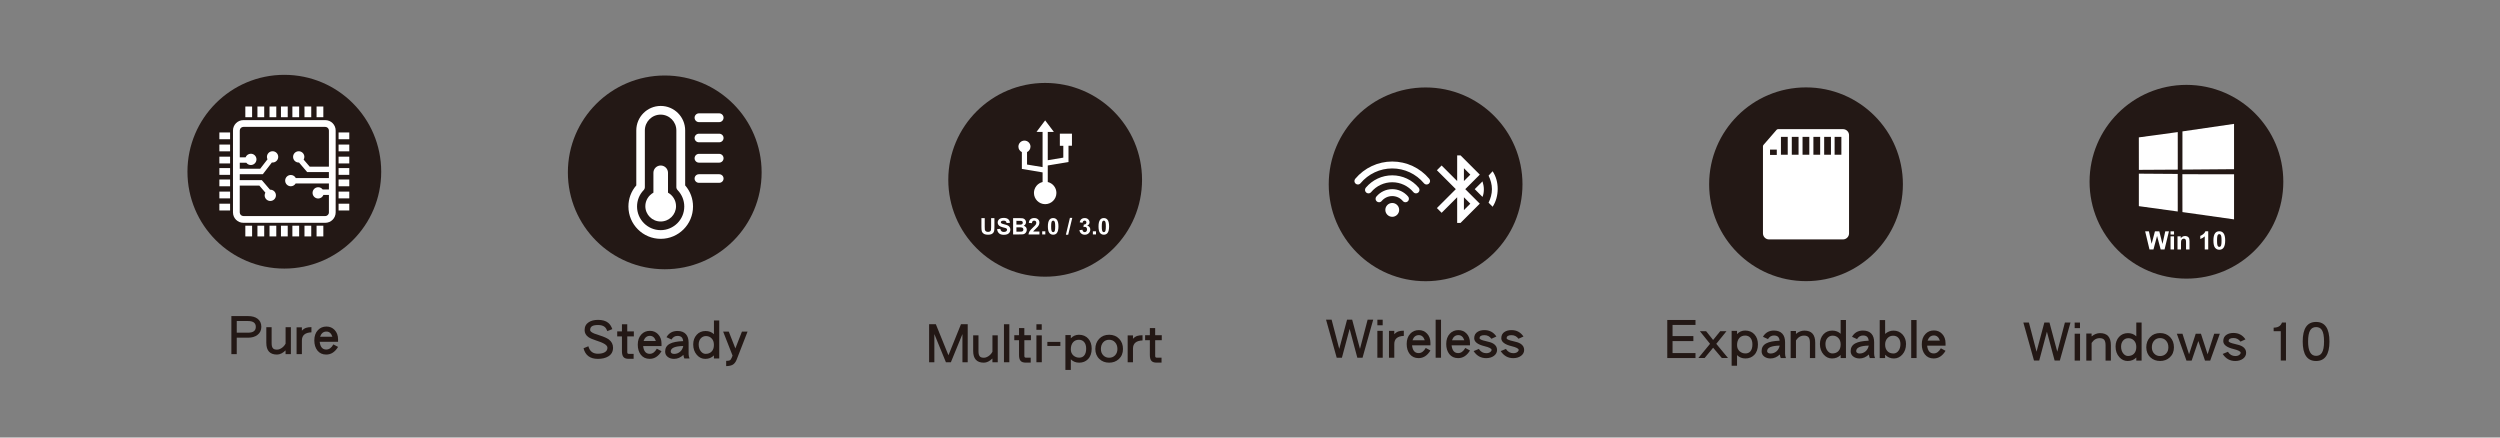 <?xml version="1.0" encoding="utf-8"?>
<!-- Generator: Adobe Illustrator 23.0.4, SVG Export Plug-In . SVG Version: 6.00 Build 0)  -->
<svg version="1.1" id="圖層_1" xmlns="http://www.w3.org/2000/svg" xmlns:xlink="http://www.w3.org/1999/xlink" x="0px" y="0px"
	 viewBox="0 0 1200 210" style="enable-background:new 0 0 1200 210;" xml:space="preserve">
<rect x="0" y="0" width="1200" height="210" fill="#808080" stroke="none"/>
<style type="text/css">
	.st0{fill:#231815;}
	.st1{fill:#FFFFFF;}
</style>
<g>
	<g>
		<path class="st0" d="M125.44,156.89c0,1.63-0.61,2.92-1.83,3.85c-1.15,0.9-2.66,1.35-4.52,1.35h-5.45v7.9h-2.58v-18.27h8.02
			c1.9,0,3.42,0.42,4.55,1.27C124.84,153.91,125.44,155.21,125.44,156.89z M122.79,156.89c0-1.87-1.25-2.8-3.75-2.8h-5.4v5.6h5.4
			C121.54,159.69,122.79,158.76,122.79,156.89z"/>
		<path class="st0" d="M139.62,169.99h-2.55v-1.8c-1.37,1.33-2.74,2-4.12,2c-3.42,0-5.12-1.88-5.12-5.62v-7.5h2.55v7.72
			c0,1.23,0.26,2.08,0.78,2.53c0.37,0.33,0.97,0.5,1.8,0.5c0.68,0,1.39-0.23,2.12-0.7c0.83-0.52,1.5-1.24,2-2.17v-7.88h2.55V169.99z
			"/>
		<path class="st0" d="M149.49,159.52c-3.05,0.12-4.58,1.42-4.58,3.92v6.55h-2.55v-12.88h2.55v1.62c0.6-0.67,1.28-1.12,2.03-1.38
			c0.65-0.22,1.5-0.33,2.55-0.33V159.52z"/>
		<path class="st0" d="M162.27,166.52c-1.48,2.45-3.38,3.67-5.67,3.67c-1.8,0-3.22-0.65-4.25-1.95c-0.98-1.25-1.48-2.87-1.48-4.85
			c0-2.08,0.58-3.73,1.75-4.95c1.07-1.13,2.42-1.7,4.08-1.7c1.57,0,2.88,0.55,3.92,1.65c1.1,1.15,1.65,2.65,1.65,4.5v1.17h-8.82
			c0.28,2.48,1.33,3.72,3.15,3.72c1.37,0,2.51-0.82,3.42-2.47L162.27,166.52z M159.54,161.62c-0.55-1.65-1.5-2.47-2.85-2.47
			c-1.47,0-2.48,0.83-3.05,2.47H159.54z"/>
	</g>
	<g>
		<circle class="st0" cx="136.48" cy="82.42" r="46.5"/>
		<g>
			<rect x="129.37" y="51.12" class="st1" width="3.25" height="5.14"/>
			<rect x="140.34" y="51.12" class="st1" width="3.25" height="5.14"/>
			<rect x="123.57" y="51.12" class="st1" width="3.25" height="5.14"/>
			<rect x="146.15" y="51.12" class="st1" width="3.25" height="5.14"/>
			<rect x="117.76" y="51.12" class="st1" width="3.25" height="5.14"/>
			<rect x="151.95" y="51.12" class="st1" width="3.25" height="5.14"/>
			<rect x="134.86" y="51.12" class="st1" width="3.25" height="5.14"/>
			<rect x="129.37" y="108.34" class="st1" width="3.25" height="5.14"/>
			<rect x="140.34" y="108.34" class="st1" width="3.25" height="5.14"/>
			<rect x="123.57" y="108.34" class="st1" width="3.25" height="5.14"/>
			<rect x="146.15" y="108.34" class="st1" width="3.25" height="5.14"/>
			<rect x="117.76" y="108.34" class="st1" width="3.25" height="5.14"/>
			<rect x="151.95" y="108.34" class="st1" width="3.25" height="5.14"/>
			<rect x="134.86" y="108.34" class="st1" width="3.25" height="5.14"/>
			<rect x="162.52" y="75.2" class="st1" width="5.14" height="3.25"/>
			<rect x="162.52" y="86.16" class="st1" width="5.14" height="3.25"/>
			<rect x="162.52" y="69.39" class="st1" width="5.14" height="3.25"/>
			<rect x="162.52" y="91.97" class="st1" width="5.14" height="3.25"/>
			<rect x="162.52" y="63.58" class="st1" width="5.14" height="3.25"/>
			<rect x="162.52" y="97.78" class="st1" width="5.14" height="3.25"/>
			<rect x="162.52" y="80.68" class="st1" width="5.14" height="3.25"/>
			<rect x="105.3" y="75.2" class="st1" width="5.14" height="3.25"/>
			<rect x="105.3" y="86.16" class="st1" width="5.14" height="3.25"/>
			<rect x="105.3" y="69.39" class="st1" width="5.14" height="3.25"/>
			<rect x="105.3" y="91.97" class="st1" width="5.14" height="3.25"/>
			<rect x="105.3" y="63.58" class="st1" width="5.14" height="3.25"/>
			<rect x="105.3" y="97.78" class="st1" width="5.14" height="3.25"/>
			<rect x="105.3" y="80.68" class="st1" width="5.14" height="3.25"/>
			<path class="st1" d="M156.13,57.66h-39.31c-2.75,0-4.99,2.24-4.99,4.99v39.31c0,2.75,2.24,4.99,4.99,4.99h39.31
				c2.75,0,4.99-2.24,4.99-4.99V62.65C161.12,59.9,158.89,57.66,156.13,57.66z M156.13,103.7h-39.31c-0.96,0-1.74-0.78-1.74-1.74
				V89.08h9.4l2.9,3.38c-0.21,0.39-0.35,0.83-0.35,1.3c0,1.49,1.21,2.71,2.71,2.71c1.49,0,2.71-1.21,2.71-2.71s-1.21-2.71-2.71-2.71
				c-0.05,0-0.09,0.01-0.13,0.01l-3.93-4.59h-10.59V83.6h11.08l4.34-5.62c0.11,0.01,0.21,0.03,0.33,0.03c1.49,0,2.71-1.21,2.71-2.71
				c0-1.5-1.21-2.71-2.71-2.71c-1.5,0-2.71,1.21-2.71,2.71c0,0.42,0.1,0.81,0.27,1.16L124.89,81h-9.8v-2.88h3.15
				c0.49,0.66,1.27,1.09,2.16,1.09c1.49,0,2.71-1.21,2.71-2.71c0-1.5-1.21-2.71-2.71-2.71c-1.15,0-2.12,0.72-2.52,1.73h-2.79V62.65
				c0-0.96,0.78-1.74,1.74-1.74h39.31c0.96,0,1.74,0.78,1.74,1.74v17.34h-9.23l-2.9-3.38c0.21-0.39,0.35-0.83,0.35-1.3
				c0-1.5-1.21-2.71-2.71-2.71s-2.71,1.21-2.71,2.71c0,1.49,1.21,2.71,2.71,2.71c0.05,0,0.09-0.01,0.13-0.01l3.93,4.59h10.42v2.88
				h-15.88c-0.45-0.88-1.35-1.49-2.4-1.49c-1.49,0-2.71,1.21-2.71,2.71c0,1.49,1.21,2.71,2.71,2.71c0.99,0,1.85-0.54,2.32-1.33
				h15.97v2.88h-2.98c-0.49-0.66-1.27-1.09-2.16-1.09c-1.5,0-2.71,1.21-2.71,2.71c0,1.5,1.21,2.71,2.71,2.71
				c1.15,0,2.12-0.72,2.52-1.73h2.62v8.4C157.88,102.92,157.09,103.7,156.13,103.7z"/>
		</g>
	</g>
</g>
<g>
	<g>
		<path class="st0" d="M294.26,166.91c0,1.83-0.76,3.22-2.27,4.15c-1.3,0.8-2.98,1.2-5.02,1.2c-3.72,0-6.01-1.7-6.88-5.1l2.33-0.95
			c0.63,2.38,2.15,3.58,4.55,3.58c1.48,0,2.63-0.27,3.45-0.8c0.77-0.5,1.15-1.19,1.15-2.07c0-0.78-0.69-1.52-2.08-2.2
			c-0.65-0.33-1.72-0.74-3.2-1.23c-1.78-0.57-3.07-1.12-3.85-1.67c-1.22-0.87-1.83-1.99-1.83-3.38c0-1.68,0.68-2.95,2.02-3.8
			c1.13-0.73,2.62-1.1,4.45-1.1c2.08,0,3.7,0.47,4.85,1.4c0.82,0.65,1.48,1.66,1.98,3.03l-2.38,0.97c-0.35-0.93-0.79-1.62-1.33-2.05
			c-0.73-0.58-1.77-0.88-3.12-0.88s-2.33,0.19-2.92,0.58c-0.6,0.38-0.9,1-0.9,1.85c0,0.55,0.64,1.1,1.93,1.65
			c0.4,0.18,1.3,0.49,2.7,0.92c1.98,0.63,3.43,1.28,4.33,1.92C293.57,163.95,294.26,165.27,294.26,166.91z"/>
		<path class="st0" d="M304.26,161.46h-3.17v7.38c0,0.35,0.03,0.59,0.1,0.72c0.12,0.2,0.33,0.3,0.65,0.3h2.3v2.38h-2.4
			c-1.15,0-1.98-0.29-2.48-0.88c-0.48-0.58-0.73-1.5-0.73-2.75v-7.15h-2.27v-2.4h2.27v-3.4h2.55v3.4h3.17V161.46z"/>
		<path class="st0" d="M317.53,168.58c-1.48,2.45-3.38,3.67-5.67,3.67c-1.8,0-3.22-0.65-4.25-1.95c-0.98-1.25-1.48-2.87-1.48-4.85
			c0-2.08,0.58-3.73,1.75-4.95c1.07-1.13,2.42-1.7,4.08-1.7c1.57,0,2.88,0.55,3.92,1.65c1.1,1.15,1.65,2.65,1.65,4.5v1.17h-8.82
			c0.28,2.48,1.33,3.72,3.15,3.72c1.37,0,2.51-0.82,3.42-2.47L317.53,168.58z M314.81,163.68c-0.55-1.65-1.5-2.47-2.85-2.47
			c-1.47,0-2.48,0.83-3.05,2.47H314.81z"/>
		<path class="st0" d="M330.98,172.06h-2.5c-0.23-0.57-0.38-1.14-0.45-1.72c-1.33,1.28-2.83,1.92-4.48,1.92
			c-1.22,0-2.23-0.32-3.05-0.95c-0.82-0.63-1.23-1.49-1.23-2.58c0-1.67,0.73-2.9,2.2-3.7c1.37-0.75,3.52-1.18,6.45-1.3
			c-0.1-0.9-0.37-1.54-0.8-1.92c-0.43-0.38-1.08-0.58-1.93-0.58c-1.22,0-2.17,0.58-2.88,1.73l-2.4-1.1c1.15-2,2.91-3,5.27-3
			c1.78,0,3.13,0.51,4.05,1.53c0.87,0.97,1.3,2.33,1.3,4.08v5.52C330.56,170.75,330.7,171.44,330.98,172.06z M327.96,166.08
			c-4.02,0.08-6.02,0.97-6.02,2.65c0,0.27,0.11,0.51,0.33,0.73c0.3,0.28,0.73,0.42,1.3,0.42c1.08,0,2.03-0.34,2.85-1.03
			C327.22,168.17,327.74,167.25,327.96,166.08z"/>
		<path class="st0" d="M345.23,172.06h-2.55v-1.47c-1.08,1.12-2.47,1.67-4.15,1.67c-1.57,0-2.91-0.62-4.02-1.88
			c-1.18-1.33-1.77-3.02-1.77-5.05c0-1.85,0.55-3.39,1.65-4.62c1.1-1.22,2.53-1.83,4.3-1.83c1.58,0,2.92,0.51,4,1.53v-6.6h2.55
			V172.06z M342.68,165.56c0-1.32-0.36-2.35-1.08-3.1c-0.72-0.77-1.63-1.15-2.75-1.15c-0.98,0-1.81,0.37-2.48,1.1
			c-0.67,0.75-1,1.72-1,2.92c0,1.37,0.36,2.48,1.08,3.35c0.65,0.78,1.4,1.17,2.25,1.17c1.17,0,2.11-0.35,2.82-1.05
			C342.3,168.04,342.68,166.96,342.68,165.56z"/>
		<path class="st0" d="M358.83,159.16l-5.23,13.45c-0.45,1.12-1.04,1.91-1.77,2.38c-0.73,0.47-1.83,0.72-3.27,0.75v-2.52
			c0.83-0.02,1.39-0.09,1.67-0.23c0.4-0.18,0.73-0.62,1-1.3l0.4-1l-4.52-11.52h2.7l3.17,8.07l3.15-8.07H358.83z"/>
	</g>
	<g>
		<circle class="st0" cx="319.08" cy="82.74" r="46.5"/>
		<g>
			<g>
				<g>
					<path class="st1" d="M328.88,62.6c0-6.48-5.25-11.75-11.73-11.75s-11.73,5.27-11.73,11.75V89c-2.47,2.81-3.78,6.37-3.78,10.13
						c0,8.55,6.95,15.51,15.5,15.51c8.56,0,15.51-6.96,15.51-15.51c0-3.75-1.3-7.31-3.77-10.13L328.88,62.6L328.88,62.6z
						 M317.12,110.47c-6.25,0-11.34-5.09-11.34-11.34c0-2.96,1.12-5.75,3.17-7.87c0.38-0.39,0.58-0.91,0.58-1.45V62.6
						c0-4.18,3.38-7.58,7.56-7.58s7.56,3.4,7.56,7.58v27.21c0,0.54,0.23,1.06,0.61,1.45c2.05,2.13,3.19,4.92,3.19,7.87
						C328.46,105.38,323.38,110.47,317.12,110.47z"/>
					<path class="st1" d="M320.64,92.48v-9.56c0-1.92-1.58-3.48-3.5-3.48s-3.5,1.56-3.5,3.48v9.56c-2.26,1.24-3.88,3.68-3.88,6.48
						c0,4.06,3.29,7.36,7.36,7.36c4.06,0,7.38-3.29,7.38-7.36C324.5,96.16,322.91,93.72,320.64,92.48z"/>
					<path class="st1" d="M335.49,58.62h9.73c1.15,0,2.09-0.96,2.09-2.11c0-1.15-0.94-2.11-2.09-2.11h-9.73
						c-1.15,0-2.09,0.96-2.09,2.11C333.41,57.67,334.34,58.62,335.49,58.62z"/>
					<path class="st1" d="M345.22,64.18h-9.73c-1.15,0-2.09,0.91-2.09,2.06c0,1.15,0.93,2.06,2.09,2.06h9.73
						c1.15,0,2.09-0.91,2.09-2.06C347.31,65.09,346.37,64.18,345.22,64.18z"/>
					<path class="st1" d="M345.22,73.85h-9.73c-1.15,0-2.09,0.96-2.09,2.11c0,1.15,0.93,2.11,2.09,2.11h9.73
						c1.15,0,2.09-0.96,2.09-2.11C347.31,74.81,346.37,73.85,345.22,73.85z"/>
					<path class="st1" d="M345.22,83.63h-9.73c-1.15,0-2.09,0.91-2.09,2.06c0,1.15,0.93,2.06,2.09,2.06h9.73
						c1.15,0,2.09-0.9,2.09-2.06C347.31,84.54,346.37,83.63,345.22,83.63z"/>
				</g>
			</g>
		</g>
	</g>
</g>
<g>
	<g>
		<path class="st0" d="M659.14,153.44l-5.12,18.27h-2.5l-3.7-13.85l-3.7,13.85h-2.5l-5.12-18.27h2.67l3.67,14.02l3.75-14.02h2.45
			l3.75,14.02l3.67-14.02H659.14z"/>
		<path class="st0" d="M663.69,156.13h-2.55v-2.67h2.55V156.13z M663.71,171.71h-2.58v-12.9h2.58V171.71z"/>
		<path class="st0" d="M673.84,161.23c-3.05,0.12-4.58,1.42-4.58,3.92v6.55h-2.55v-12.88h2.55v1.62c0.6-0.67,1.28-1.12,2.03-1.38
			c0.65-0.22,1.5-0.33,2.55-0.33V161.23z"/>
		<path class="st0" d="M686.61,168.23c-1.48,2.45-3.38,3.67-5.68,3.67c-1.8,0-3.22-0.65-4.25-1.95c-0.98-1.25-1.47-2.87-1.47-4.85
			c0-2.08,0.58-3.73,1.75-4.95c1.07-1.13,2.42-1.7,4.08-1.7c1.57,0,2.88,0.55,3.92,1.65c1.1,1.15,1.65,2.65,1.65,4.5v1.17h-8.83
			c0.28,2.48,1.33,3.72,3.15,3.72c1.37,0,2.51-0.82,3.43-2.47L686.61,168.23z M683.89,163.33c-0.55-1.65-1.5-2.47-2.85-2.47
			c-1.47,0-2.48,0.83-3.05,2.47H683.89z"/>
		<path class="st0" d="M691.69,171.71h-2.58v-18.25h2.58V171.71z"/>
		<path class="st0" d="M705.59,168.23c-1.48,2.45-3.38,3.67-5.68,3.67c-1.8,0-3.22-0.65-4.25-1.95c-0.98-1.25-1.47-2.87-1.47-4.85
			c0-2.08,0.58-3.73,1.75-4.95c1.07-1.13,2.42-1.7,4.08-1.7c1.57,0,2.88,0.55,3.92,1.65c1.1,1.15,1.65,2.65,1.65,4.5v1.17h-8.83
			c0.28,2.48,1.33,3.72,3.15,3.72c1.37,0,2.51-0.82,3.43-2.47L705.59,168.23z M702.86,163.33c-0.55-1.65-1.5-2.47-2.85-2.47
			c-1.47,0-2.48,0.83-3.05,2.47H702.86z"/>
		<path class="st0" d="M718.59,167.98c0,1.13-0.5,2.08-1.5,2.83c-1,0.73-2.24,1.1-3.72,1.1c-2.55,0-4.56-1.12-6.03-3.38l2.5-1.05
			c0.88,1.37,2.06,2.05,3.53,2.05c0.9,0,1.59-0.22,2.07-0.65c0.35-0.3,0.53-0.6,0.53-0.9c0-0.65-1.12-1.25-3.38-1.8
			c-3.32-0.8-4.97-2.08-4.97-3.83c0-1.4,0.57-2.44,1.7-3.12c0.87-0.52,1.93-0.78,3.2-0.78c2.47,0,4.38,1.03,5.75,3.08l-2.4,1.08
			c-0.83-1.15-1.95-1.73-3.35-1.73c-1.55,0-2.33,0.49-2.33,1.48c0,0.48,1.03,0.95,3.1,1.4c1.57,0.32,2.73,0.71,3.5,1.18
			C717.99,165.67,718.59,166.69,718.59,167.98z"/>
		<path class="st0" d="M731.59,167.98c0,1.13-0.5,2.08-1.5,2.83c-1,0.73-2.24,1.1-3.72,1.1c-2.55,0-4.56-1.12-6.03-3.38l2.5-1.05
			c0.88,1.37,2.06,2.05,3.53,2.05c0.9,0,1.59-0.22,2.07-0.65c0.35-0.3,0.53-0.6,0.53-0.9c0-0.65-1.12-1.25-3.38-1.8
			c-3.32-0.8-4.97-2.08-4.97-3.83c0-1.4,0.57-2.44,1.7-3.12c0.87-0.52,1.93-0.78,3.2-0.78c2.47,0,4.38,1.03,5.75,3.08l-2.4,1.08
			c-0.83-1.15-1.95-1.73-3.35-1.73c-1.55,0-2.33,0.49-2.33,1.48c0,0.48,1.03,0.95,3.1,1.4c1.57,0.32,2.73,0.71,3.5,1.18
			C730.99,165.67,731.59,166.69,731.59,167.98z"/>
	</g>
	<g>
		<circle class="st0" cx="684.29" cy="88.48" r="46.5"/>
		<g>
			<g id="Wi-Fi">
				<g>
					<path class="st1" d="M668.28,97.43c-1.83,0-3.32,1.49-3.32,3.32s1.49,3.32,3.32,3.32s3.32-1.49,3.32-3.32
						S670.11,97.43,668.28,97.43z M686.05,85.83c-4.44-5.28-10.91-8.3-17.77-8.3s-13.33,3.03-17.77,8.3c-0.59,0.7-0.5,1.75,0.2,2.34
						c0.31,0.26,0.69,0.39,1.06,0.39c0.47,0,0.94-0.2,1.27-0.59c3.8-4.52,9.35-7.12,15.23-7.12s11.43,2.6,15.23,7.12
						c0.33,0.39,0.8,0.59,1.27,0.59c0.38,0,0.76-0.13,1.07-0.39C686.54,87.58,686.64,86.53,686.05,85.83z M668.28,84.16
						c-4.9,0-9.52,2.16-12.69,5.93c-0.59,0.7-0.5,1.75,0.2,2.34c0.31,0.26,0.69,0.39,1.07,0.39c0.47,0,0.94-0.2,1.27-0.59
						c2.53-3.02,6.24-4.75,10.15-4.75s7.62,1.73,10.15,4.75c0.33,0.39,0.8,0.59,1.27,0.59c0.38,0,0.76-0.13,1.07-0.39
						c0.7-0.59,0.79-1.64,0.2-2.34C677.8,86.32,673.18,84.16,668.28,84.16z M668.28,90.79c-2.94,0-5.72,1.3-7.62,3.56
						c-0.59,0.7-0.5,1.75,0.2,2.34c0.31,0.26,0.69,0.39,1.07,0.39c0.47,0,0.94-0.2,1.27-0.59c1.27-1.51,3.12-2.37,5.08-2.37
						c1.96,0,3.81,0.87,5.08,2.37c0.33,0.39,0.8,0.59,1.27,0.59c0.38,0,0.76-0.13,1.07-0.39c0.7-0.59,0.79-1.64,0.2-2.34
						C673.99,92.09,671.22,90.79,668.28,90.79z"/>
				</g>
			</g>
		</g>
		<g>
			<g id="bluetooth-audio">
				<path class="st1" d="M707.87,90.79l3.73,3.73c0.49-1.14,0.65-2.43,0.65-3.73s-0.32-2.59-0.65-3.73L707.87,90.79z M716.46,82.2
					l-1.95,2.11c0.97,1.95,1.62,4.22,1.62,6.49s-0.65,4.54-1.62,6.49l1.95,1.95c1.62-2.43,2.43-5.51,2.43-8.59
					S718.08,84.63,716.46,82.2z M710.3,83.82l-9.24-9.24h-1.62V86.9l-7.46-7.46l-2.27,2.27l9.08,9.08l-9.08,9.08l2.27,2.27
					l7.46-7.46v12.32h1.62l9.24-9.24l-6.97-6.97L710.3,83.82z M702.68,80.74l3.08,3.08l-3.08,3.08V80.74z M705.76,97.77l-3.08,3.08
					v-6.16L705.76,97.77z"/>
			</g>
		</g>
	</g>
</g>
<g>
	<g>
		<path class="st0" d="M813.84,171.86h-13.55v-18.27h13.55v2.38h-11.02v5.35h10v2.4h-10v5.75h11.02V171.86z"/>
		<path class="st0" d="M829.44,171.84h-2.97l-4.17-4.93l-4.08,4.93h-3l5.6-6.8l-4.88-6.07h3l3.35,4.22l3.42-4.22h3l-4.9,6.07
			L829.44,171.84z"/>
		<path class="st0" d="M843.81,165.34c0,2.2-0.62,3.9-1.85,5.1c-1.08,1.08-2.47,1.62-4.15,1.62c-1.6,0-2.94-0.53-4.03-1.6v5.1h-2.6
			v-16.75h2.6v1.53c1.08-1.12,2.38-1.68,3.9-1.68c1.87,0,3.37,0.63,4.5,1.9C843.27,161.78,843.81,163.37,843.81,165.34z
			 M841.16,165.34c0-1.33-0.31-2.38-0.92-3.12c-0.62-0.77-1.47-1.15-2.55-1.15c-1.15,0-2.08,0.38-2.78,1.15
			c-0.75,0.83-1.12,1.98-1.12,3.45c0,1.25,0.43,2.25,1.3,3c0.78,0.65,1.69,0.98,2.72,0.98c0.95,0,1.72-0.31,2.3-0.92
			C840.81,167.96,841.16,166.84,841.16,165.34z"/>
		<path class="st0" d="M857.26,171.86h-2.5c-0.23-0.57-0.38-1.14-0.45-1.72c-1.33,1.28-2.83,1.92-4.47,1.92
			c-1.22,0-2.23-0.32-3.05-0.95c-0.82-0.63-1.22-1.49-1.22-2.58c0-1.67,0.73-2.9,2.2-3.7c1.37-0.75,3.52-1.18,6.45-1.3
			c-0.1-0.9-0.37-1.54-0.8-1.92c-0.43-0.38-1.07-0.58-1.92-0.58c-1.22,0-2.17,0.58-2.88,1.73l-2.4-1.1c1.15-2,2.91-3,5.27-3
			c1.78,0,3.13,0.51,4.05,1.53c0.87,0.97,1.3,2.33,1.3,4.08v5.52C856.84,170.55,856.98,171.24,857.26,171.86z M854.24,165.89
			c-4.02,0.08-6.02,0.97-6.02,2.65c0,0.27,0.11,0.51,0.32,0.73c0.3,0.28,0.73,0.42,1.3,0.42c1.08,0,2.03-0.34,2.85-1.03
			C853.51,167.98,854.02,167.05,854.24,165.89z"/>
		<path class="st0" d="M871.31,171.86h-2.55v-7.38c0-1.22-0.22-2.09-0.67-2.62c-0.47-0.52-1.18-0.77-2.15-0.77
			c-1.57,0-2.86,0.77-3.88,2.3v8.47h-2.55v-12.97h2.55v1.38c1.27-1.05,2.62-1.58,4.05-1.58c3.47,0,5.2,1.93,5.2,5.8V171.86z"/>
		<path class="st0" d="M886.06,171.86h-2.55v-1.47c-1.08,1.12-2.47,1.67-4.15,1.67c-1.57,0-2.91-0.62-4.02-1.88
			c-1.18-1.33-1.78-3.02-1.78-5.05c0-1.85,0.55-3.39,1.65-4.62c1.1-1.22,2.53-1.83,4.3-1.83c1.58,0,2.92,0.51,4,1.53v-6.6h2.55
			V171.86z M883.51,165.36c0-1.32-0.36-2.35-1.08-3.1c-0.72-0.77-1.63-1.15-2.75-1.15c-0.98,0-1.81,0.37-2.47,1.1
			c-0.67,0.75-1,1.72-1,2.92c0,1.37,0.36,2.48,1.07,3.35c0.65,0.78,1.4,1.17,2.25,1.17c1.17,0,2.11-0.35,2.83-1.05
			C883.13,167.84,883.51,166.76,883.51,165.36z"/>
		<path class="st0" d="M900.01,171.86h-2.5c-0.23-0.57-0.38-1.14-0.45-1.72c-1.33,1.28-2.83,1.92-4.47,1.92
			c-1.22,0-2.23-0.32-3.05-0.95c-0.82-0.63-1.22-1.49-1.22-2.58c0-1.67,0.73-2.9,2.2-3.7c1.37-0.75,3.52-1.18,6.45-1.3
			c-0.1-0.9-0.37-1.54-0.8-1.92c-0.43-0.38-1.07-0.58-1.92-0.58c-1.22,0-2.17,0.58-2.88,1.73l-2.4-1.1c1.15-2,2.91-3,5.27-3
			c1.78,0,3.13,0.51,4.05,1.53c0.87,0.97,1.3,2.33,1.3,4.08v5.52C899.59,170.55,899.73,171.24,900.01,171.86z M896.99,165.89
			c-4.02,0.08-6.02,0.97-6.02,2.65c0,0.27,0.11,0.51,0.32,0.73c0.3,0.28,0.73,0.42,1.3,0.42c1.08,0,2.03-0.34,2.85-1.03
			C896.25,167.98,896.77,167.05,896.99,165.89z"/>
		<path class="st0" d="M914.89,165.14c0,2.03-0.59,3.72-1.78,5.05c-1.12,1.25-2.47,1.88-4.05,1.88c-1.62,0-3.02-0.59-4.2-1.78v1.58
			h-2.6v-18.25h2.6v6.65c1.2-1.05,2.54-1.58,4.03-1.58c1.77,0,3.22,0.64,4.38,1.92C914.35,161.86,914.89,163.37,914.89,165.14z
			 M912.21,165.14c0-1.18-0.31-2.14-0.92-2.88c-0.62-0.75-1.48-1.12-2.58-1.12c-1.07,0-1.97,0.38-2.7,1.15
			c-0.77,0.82-1.15,1.84-1.15,3.08c0,1.38,0.38,2.46,1.15,3.23c0.72,0.72,1.67,1.07,2.88,1.07c0.92,0,1.7-0.42,2.35-1.25
			C911.89,167.59,912.21,166.5,912.21,165.14z"/>
		<path class="st0" d="M919.96,171.86h-2.58v-18.25h2.58V171.86z"/>
		<path class="st0" d="M933.86,168.39c-1.48,2.45-3.38,3.67-5.68,3.67c-1.8,0-3.22-0.65-4.25-1.95c-0.98-1.25-1.47-2.87-1.47-4.85
			c0-2.08,0.58-3.73,1.75-4.95c1.07-1.13,2.42-1.7,4.08-1.7c1.57,0,2.88,0.55,3.92,1.65c1.1,1.15,1.65,2.65,1.65,4.5v1.17h-8.83
			c0.28,2.48,1.33,3.72,3.15,3.72c1.37,0,2.51-0.82,3.43-2.47L933.86,168.39z M931.14,163.49c-0.55-1.65-1.5-2.47-2.85-2.47
			c-1.47,0-2.48,0.83-3.05,2.47H931.14z"/>
	</g>
	<g>
		<circle class="st0" cx="866.89" cy="88.45" r="46.5"/>
		<g>
			<path class="st1" d="M884.64,61.99h-31.15c-0.28,0-0.55,0.12-0.73,0.33l-6.3,7.26c-0.15,0.18-0.24,0.4-0.24,0.63v41.8
				c0,1.6,1.3,2.91,2.9,2.91h35.51c1.6,0,2.91-1.3,2.91-2.91V64.89C887.55,63.29,886.24,61.99,884.64,61.99z M858.11,74.26h-3.26
				v-8.57h3.26V74.26z M852.86,74.36h-3.25v-2.55h3.25V74.36z M863.31,74.26h-3.25v-8.57h3.25V74.26L863.31,74.26z M868.47,74.26
				h-3.25v-8.57h3.25V74.26z M873.68,74.26h-3.25v-8.57h3.25V74.26z M878.86,74.26h-3.26v-8.57h3.26V74.26z M883.86,74.26h-3.25
				v-8.57h3.25V74.26z"/>
		</g>
	</g>
</g>
<g>
	<g>
		<path class="st0" d="M464.49,173.88h-2.52v-13.52l-5.55,13.52h-2.38l-5.55-13.52v13.52h-2.52v-18.27h3.23l6.05,14.92l6.02-14.92
			h3.23V173.88z"/>
		<path class="st0" d="M478.91,173.88h-2.55v-1.8c-1.37,1.33-2.74,2-4.12,2c-3.42,0-5.12-1.88-5.12-5.62v-7.5h2.55v7.72
			c0,1.23,0.26,2.08,0.78,2.53c0.37,0.33,0.97,0.5,1.8,0.5c0.68,0,1.39-0.23,2.12-0.7c0.83-0.52,1.5-1.24,2-2.17v-7.88h2.55V173.88z
			"/>
		<path class="st0" d="M484.48,173.88h-2.58v-18.25h2.58V173.88z"/>
		<path class="st0" d="M494.86,163.28h-3.17v7.38c0,0.35,0.03,0.59,0.1,0.72c0.12,0.2,0.33,0.3,0.65,0.3h2.3v2.38h-2.4
			c-1.15,0-1.98-0.29-2.48-0.88c-0.48-0.58-0.73-1.5-0.73-2.75v-7.15h-2.27v-2.4h2.27v-3.4h2.55v3.4h3.17V163.28z"/>
		<path class="st0" d="M500.03,158.31h-2.55v-2.67h2.55V158.31z M500.06,173.88h-2.58v-12.9h2.58V173.88z"/>
		<path class="st0" d="M508.98,166.06h-6.25v-1.95h6.25V166.06z"/>
		<path class="st0" d="M524.01,167.36c0,2.2-0.62,3.9-1.85,5.1c-1.08,1.08-2.47,1.62-4.15,1.62c-1.6,0-2.94-0.53-4.02-1.6v5.1h-2.6
			v-16.75h2.6v1.53c1.08-1.12,2.38-1.68,3.9-1.68c1.87,0,3.37,0.63,4.5,1.9C523.47,163.8,524.01,165.39,524.01,167.36z
			 M521.36,167.36c0-1.33-0.31-2.38-0.93-3.12c-0.62-0.77-1.47-1.15-2.55-1.15c-1.15,0-2.08,0.38-2.77,1.15
			c-0.75,0.83-1.12,1.98-1.12,3.45c0,1.25,0.43,2.25,1.3,3c0.78,0.65,1.69,0.98,2.73,0.98c0.95,0,1.72-0.31,2.3-0.92
			C521.01,169.98,521.36,168.86,521.36,167.36z"/>
		<path class="st0" d="M539.03,167.51c0,2-0.67,3.62-2,4.85c-1.25,1.15-2.8,1.72-4.65,1.72s-3.39-0.58-4.62-1.72
			c-1.33-1.23-2-2.85-2-4.85c0-1.95,0.61-3.58,1.83-4.88c1.22-1.3,2.82-1.95,4.8-1.95s3.6,0.66,4.85,1.98
			C538.43,163.94,539.03,165.56,539.03,167.51z M536.36,167.51c0-1.3-0.37-2.36-1.1-3.17c-0.73-0.83-1.69-1.25-2.88-1.25
			c-1.18,0-2.13,0.41-2.85,1.22c-0.73,0.82-1.1,1.88-1.1,3.2c0,1.27,0.39,2.29,1.18,3.08c0.73,0.75,1.66,1.12,2.77,1.12
			c1.15,0,2.1-0.38,2.85-1.15C535.98,169.79,536.36,168.77,536.36,167.51z"/>
		<path class="st0" d="M548.41,163.41c-3.05,0.12-4.58,1.42-4.58,3.92v6.55h-2.55v-12.88h2.55v1.62c0.6-0.67,1.28-1.12,2.03-1.38
			c0.65-0.22,1.5-0.33,2.55-0.33V163.41z"/>
		<path class="st0" d="M557.66,163.28h-3.17v7.38c0,0.35,0.03,0.59,0.1,0.72c0.12,0.2,0.33,0.3,0.65,0.3h2.3v2.38h-2.4
			c-1.15,0-1.98-0.29-2.48-0.88c-0.48-0.58-0.73-1.5-0.73-2.75v-7.15h-2.27v-2.4h2.27v-3.4h2.55v3.4h3.17V163.28z"/>
	</g>
	<g>
		<circle class="st0" cx="501.68" cy="86.31" r="46.5"/>
		<path class="st1" d="M514.54,64.16h-5.81v5.81h1.66v5.69l-7.46,1.24V63.33l2.94,0.01l-4.19-5.56l-4.16,5.53l2.92,0.01v16.9
			l-7.46-1.24v-5.97c0.98-0.47,1.66-1.47,1.66-2.62c0-1.6-1.3-2.9-2.9-2.9c-1.6,0-2.9,1.3-2.9,2.9c0,1.16,0.68,2.16,1.66,2.62v8.08
			l9.95,1.66v4.62c-2.37,0.56-4.15,2.7-4.15,5.24c0,2.97,2.42,5.39,5.39,5.39s5.39-2.42,5.39-5.39c0-2.54-1.77-4.68-4.15-5.24v-7.94
			l9.95-1.66v-7.8h1.66L514.54,64.16L514.54,64.16z"/>
		<g>
			<path class="st1" d="M471.09,104.7h1.58v4.24c0,0.67,0.02,1.11,0.06,1.31c0.07,0.32,0.23,0.58,0.48,0.77
				c0.25,0.19,0.6,0.29,1.04,0.29c0.45,0,0.79-0.09,1.01-0.27c0.23-0.18,0.36-0.41,0.41-0.68c0.05-0.27,0.07-0.71,0.07-1.33v-4.33
				h1.58v4.11c0,0.94-0.04,1.6-0.13,1.99c-0.09,0.39-0.24,0.71-0.47,0.98c-0.23,0.27-0.54,0.48-0.92,0.64
				c-0.38,0.16-0.89,0.24-1.51,0.24c-0.75,0-1.31-0.09-1.7-0.26c-0.39-0.17-0.69-0.4-0.92-0.67c-0.22-0.28-0.37-0.56-0.44-0.87
				c-0.1-0.45-0.15-1.11-0.15-1.99V104.7z"/>
			<path class="st1" d="M478.6,109.99l1.54-0.15c0.09,0.52,0.28,0.89,0.56,1.14c0.28,0.24,0.66,0.36,1.15,0.36
				c0.51,0,0.89-0.11,1.15-0.32c0.26-0.21,0.39-0.47,0.39-0.75c0-0.19-0.05-0.34-0.16-0.47c-0.11-0.13-0.3-0.24-0.57-0.34
				c-0.19-0.06-0.61-0.18-1.27-0.34c-0.85-0.21-1.44-0.47-1.78-0.77c-0.48-0.43-0.72-0.96-0.72-1.58c0-0.4,0.11-0.77,0.34-1.12
				c0.23-0.35,0.55-0.61,0.98-0.79c0.43-0.18,0.94-0.27,1.54-0.27c0.98,0,1.72,0.22,2.22,0.65c0.5,0.43,0.76,1.01,0.78,1.73
				l-1.58,0.07c-0.07-0.4-0.21-0.69-0.44-0.87c-0.22-0.18-0.56-0.26-1-0.26c-0.46,0-0.82,0.09-1.08,0.28
				c-0.17,0.12-0.25,0.28-0.25,0.49c0,0.19,0.08,0.34,0.23,0.48c0.2,0.17,0.68,0.34,1.45,0.52c0.77,0.18,1.34,0.37,1.71,0.56
				c0.37,0.19,0.66,0.46,0.87,0.8c0.21,0.34,0.31,0.75,0.31,1.25c0,0.45-0.12,0.87-0.37,1.26s-0.6,0.68-1.06,0.87
				c-0.46,0.19-1.02,0.29-1.7,0.29c-0.99,0-1.75-0.23-2.28-0.69C479.02,111.53,478.7,110.86,478.6,109.99z"/>
			<path class="st1" d="M486.3,104.7h3.13c0.62,0,1.08,0.03,1.39,0.08c0.3,0.05,0.58,0.16,0.82,0.32c0.24,0.16,0.44,0.38,0.6,0.65
				c0.16,0.27,0.24,0.58,0.24,0.92c0,0.37-0.1,0.7-0.3,1.01c-0.2,0.31-0.47,0.54-0.8,0.69c0.48,0.14,0.84,0.38,1.1,0.71
				c0.26,0.33,0.38,0.73,0.38,1.18c0,0.36-0.08,0.7-0.25,1.04c-0.17,0.34-0.39,0.6-0.68,0.81s-0.64,0.33-1.06,0.37
				c-0.26,0.03-0.9,0.05-1.91,0.05h-2.67V104.7z M487.88,106.01v1.81h1.04c0.62,0,1-0.01,1.15-0.03c0.27-0.03,0.48-0.12,0.64-0.28
				c0.15-0.15,0.23-0.36,0.23-0.61c0-0.24-0.07-0.44-0.2-0.59c-0.13-0.15-0.33-0.24-0.6-0.28c-0.16-0.02-0.61-0.03-1.35-0.03H487.88
				z M487.88,109.12v2.09h1.46c0.57,0,0.93-0.02,1.08-0.05c0.24-0.04,0.43-0.15,0.57-0.31c0.15-0.17,0.22-0.39,0.22-0.67
				c0-0.23-0.06-0.43-0.17-0.6s-0.28-0.28-0.49-0.36c-0.22-0.08-0.68-0.11-1.4-0.11H487.88z"/>
			<path class="st1" d="M498.93,111.14v1.39h-5.26c0.06-0.53,0.23-1.03,0.51-1.5c0.28-0.47,0.85-1.1,1.69-1.88
				c0.68-0.63,1.09-1.06,1.24-1.28c0.21-0.31,0.31-0.62,0.31-0.92c0-0.33-0.09-0.59-0.27-0.77s-0.43-0.27-0.75-0.27
				c-0.31,0-0.56,0.09-0.75,0.28c-0.19,0.19-0.29,0.5-0.32,0.94l-1.5-0.15c0.09-0.83,0.37-1.42,0.84-1.78
				c0.47-0.36,1.06-0.54,1.76-0.54c0.77,0,1.38,0.21,1.82,0.62s0.66,0.93,0.66,1.55c0,0.35-0.06,0.69-0.19,1.01
				c-0.13,0.32-0.33,0.65-0.6,1c-0.18,0.23-0.51,0.56-0.98,1c-0.47,0.43-0.77,0.72-0.9,0.87c-0.13,0.14-0.23,0.28-0.31,0.42H498.93z
				"/>
			<path class="st1" d="M500.26,112.53v-1.5h1.5v1.5H500.26z"/>
			<path class="st1" d="M505.52,104.67c0.76,0,1.35,0.27,1.78,0.81c0.51,0.64,0.76,1.7,0.76,3.19c0,1.48-0.26,2.55-0.77,3.19
				c-0.42,0.53-1.01,0.8-1.77,0.8c-0.76,0-1.38-0.29-1.84-0.88c-0.47-0.58-0.7-1.63-0.7-3.13c0-1.47,0.26-2.53,0.77-3.18
				C504.17,104.94,504.76,104.67,505.52,104.67z M505.52,105.92c-0.18,0-0.34,0.06-0.49,0.17c-0.14,0.12-0.25,0.32-0.33,0.62
				c-0.1,0.39-0.15,1.04-0.15,1.96c0,0.92,0.05,1.55,0.14,1.89c0.09,0.34,0.21,0.57,0.35,0.69c0.14,0.11,0.3,0.17,0.48,0.17
				s0.34-0.06,0.49-0.17c0.14-0.12,0.25-0.32,0.33-0.62c0.1-0.38,0.15-1.04,0.15-1.96c0-0.92-0.05-1.55-0.14-1.89
				c-0.09-0.34-0.21-0.57-0.35-0.69C505.86,105.97,505.7,105.92,505.52,105.92z"/>
			<path class="st1" d="M511.62,112.67l1.94-8.1h1.13l-1.96,8.1H511.62z"/>
			<path class="st1" d="M518.12,110.46l1.45-0.18c0.05,0.37,0.17,0.65,0.37,0.85c0.2,0.2,0.45,0.29,0.74,0.29
				c0.31,0,0.57-0.12,0.78-0.35c0.21-0.24,0.32-0.55,0.32-0.95c0-0.38-0.1-0.68-0.3-0.9c-0.2-0.22-0.45-0.33-0.74-0.33
				c-0.19,0-0.42,0.04-0.69,0.11l0.17-1.22c0.41,0.01,0.72-0.08,0.93-0.26c0.21-0.19,0.32-0.44,0.32-0.75
				c0-0.26-0.08-0.47-0.23-0.63c-0.16-0.16-0.36-0.24-0.62-0.24c-0.26,0-0.48,0.09-0.66,0.27c-0.18,0.18-0.29,0.44-0.33,0.78
				l-1.38-0.24c0.1-0.47,0.24-0.85,0.44-1.13s0.46-0.51,0.81-0.67c0.35-0.16,0.74-0.24,1.17-0.24c0.74,0,1.33,0.24,1.77,0.71
				c0.37,0.38,0.55,0.82,0.55,1.3c0,0.69-0.38,1.24-1.13,1.64c0.45,0.1,0.81,0.31,1.08,0.65c0.27,0.33,0.4,0.74,0.4,1.21
				c0,0.69-0.25,1.27-0.75,1.76s-1.13,0.73-1.87,0.73c-0.71,0-1.3-0.2-1.76-0.61C518.47,111.65,518.2,111.11,518.12,110.46z"/>
			<path class="st1" d="M524.58,112.53v-1.5h1.5v1.5H524.58z"/>
			<path class="st1" d="M529.83,104.67c0.76,0,1.35,0.27,1.78,0.81c0.51,0.64,0.76,1.7,0.76,3.19c0,1.48-0.26,2.55-0.77,3.19
				c-0.42,0.53-1.01,0.8-1.77,0.8c-0.76,0-1.38-0.29-1.84-0.88c-0.47-0.58-0.7-1.63-0.7-3.13c0-1.47,0.26-2.53,0.77-3.18
				C528.49,104.94,529.08,104.67,529.83,104.67z M529.83,105.92c-0.18,0-0.34,0.06-0.49,0.17c-0.14,0.12-0.25,0.32-0.33,0.62
				c-0.1,0.39-0.15,1.04-0.15,1.96c0,0.92,0.05,1.55,0.14,1.89c0.09,0.34,0.21,0.57,0.35,0.69c0.14,0.11,0.3,0.17,0.48,0.17
				s0.34-0.06,0.49-0.17c0.14-0.12,0.25-0.32,0.33-0.62c0.1-0.38,0.15-1.04,0.15-1.96c0-0.92-0.05-1.55-0.14-1.89
				c-0.09-0.34-0.21-0.57-0.35-0.69C530.18,105.97,530.02,105.92,529.83,105.92z"/>
		</g>
	</g>
</g>
<g>
	<g>
		<path class="st0" d="M993.84,154.8l-5.12,18.27h-2.5l-3.7-13.85l-3.7,13.85h-2.5l-5.12-18.27h2.67l3.67,14.02l3.75-14.02h2.45
			l3.75,14.02l3.67-14.02H993.84z"/>
		<path class="st0" d="M998.39,157.5h-2.55v-2.67h2.55V157.5z M998.42,173.08h-2.58v-12.9h2.58V173.08z"/>
		<path class="st0" d="M1013.22,173.08h-2.55v-7.38c0-1.22-0.22-2.09-0.67-2.62c-0.47-0.52-1.18-0.77-2.15-0.77
			c-1.57,0-2.86,0.77-3.88,2.3v8.47h-2.55V160.1h2.55v1.38c1.27-1.05,2.62-1.58,4.05-1.58c3.47,0,5.2,1.93,5.2,5.8V173.08z"/>
		<path class="st0" d="M1027.97,173.08h-2.55v-1.47c-1.08,1.12-2.47,1.67-4.15,1.67c-1.57,0-2.91-0.62-4.02-1.88
			c-1.18-1.33-1.78-3.02-1.78-5.05c0-1.85,0.55-3.39,1.65-4.62c1.1-1.22,2.53-1.83,4.3-1.83c1.58,0,2.92,0.51,4,1.53v-6.6h2.55
			V173.08z M1025.42,166.58c0-1.32-0.36-2.35-1.08-3.1c-0.72-0.77-1.63-1.15-2.75-1.15c-0.98,0-1.81,0.37-2.47,1.1
			c-0.67,0.75-1,1.72-1,2.92c0,1.37,0.36,2.48,1.07,3.35c0.65,0.78,1.4,1.17,2.25,1.17c1.17,0,2.11-0.35,2.83-1.05
			C1025.03,169.06,1025.42,167.98,1025.42,166.58z"/>
		<path class="st0" d="M1043.49,166.7c0,2-0.67,3.62-2,4.85c-1.25,1.15-2.8,1.72-4.65,1.72s-3.39-0.58-4.62-1.72
			c-1.33-1.23-2-2.85-2-4.85c0-1.95,0.61-3.58,1.83-4.88c1.22-1.3,2.82-1.95,4.8-1.95s3.6,0.66,4.85,1.98
			C1042.89,163.14,1043.49,164.75,1043.49,166.7z M1040.82,166.7c0-1.3-0.37-2.36-1.1-3.17c-0.73-0.83-1.69-1.25-2.88-1.25
			s-2.13,0.41-2.85,1.22c-0.73,0.82-1.1,1.88-1.1,3.2c0,1.27,0.39,2.29,1.17,3.08c0.73,0.75,1.66,1.12,2.78,1.12
			c1.15,0,2.1-0.38,2.85-1.15C1040.44,168.99,1040.82,167.97,1040.82,166.7z"/>
		<path class="st0" d="M1065.52,160.18l-4.62,12.9h-2.5l-3.2-9.4l-3.2,9.4h-2.5l-4.62-12.9h2.7l3.17,9.88l3.2-9.88h2.5l3.2,9.88
			l3.17-9.88H1065.52z"/>
		<path class="st0" d="M1078.14,169.35c0,1.13-0.5,2.08-1.5,2.83c-1,0.73-2.24,1.1-3.72,1.1c-2.55,0-4.56-1.12-6.03-3.38l2.5-1.05
			c0.88,1.37,2.06,2.05,3.53,2.05c0.9,0,1.59-0.22,2.07-0.65c0.35-0.3,0.53-0.6,0.53-0.9c0-0.65-1.12-1.25-3.38-1.8
			c-3.32-0.8-4.97-2.08-4.97-3.83c0-1.4,0.57-2.44,1.7-3.12c0.87-0.52,1.93-0.78,3.2-0.78c2.47,0,4.38,1.03,5.75,3.08l-2.4,1.08
			c-0.83-1.15-1.95-1.73-3.35-1.73c-1.55,0-2.33,0.49-2.33,1.48c0,0.48,1.03,0.95,3.1,1.4c1.57,0.32,2.73,0.71,3.5,1.18
			C1077.54,167.04,1078.14,168.05,1078.14,169.35z"/>
		<path class="st0" d="M1097.27,173.05h-2.5v-14.08h-3.42v-1.7c2.1,0,3.43-0.82,4-2.45h1.92V173.05z"/>
		<path class="st0" d="M1118.14,163.93c0,6.23-2.14,9.35-6.42,9.35s-6.42-3.12-6.42-9.35c0-6.27,2.14-9.4,6.42-9.4
			S1118.14,157.66,1118.14,163.93z M1115.54,163.93c0-2.58-0.34-4.42-1.03-5.5c-0.6-0.95-1.53-1.43-2.8-1.43s-2.21,0.52-2.83,1.55
			c-0.67,1.12-1,2.91-1,5.38c0,4.58,1.28,6.88,3.83,6.88c1.23,0,2.15-0.47,2.75-1.4C1115.18,168.3,1115.54,166.48,1115.54,163.93z"
			/>
	</g>
	<g>
		<circle class="st0" cx="1049.49" cy="87.24" r="46.5"/>
		<path class="st1" d="M1026.64,65.94l18.68-2.54l0.01,18.02l-18.67,0.11L1026.64,65.94z M1045.31,83.49l0.01,18.03l-18.67-2.57
			l0-15.59L1045.31,83.49z M1047.57,63.07l24.77-3.61v21.74l-24.77,0.2V63.07z M1072.35,83.66l-0.01,21.64l-24.77-3.5l-0.03-18.18
			L1072.35,83.66z"/>
		<g>
			<path class="st1" d="M1031.75,119.74l-2.08-8.7h1.8l1.31,5.97l1.59-5.97h2.09l1.53,6.08l1.33-6.08h1.77l-2.11,8.7h-1.86
				l-1.73-6.5l-1.73,6.5H1031.75z"/>
			<path class="st1" d="M1041.86,112.58v-1.54h1.67v1.54H1041.86z M1041.86,119.74v-6.3h1.67v6.3H1041.86z"/>
			<path class="st1" d="M1050.97,119.74h-1.67v-3.22c0-0.68-0.04-1.12-0.11-1.32c-0.07-0.2-0.19-0.35-0.35-0.47
				c-0.16-0.11-0.35-0.17-0.58-0.17c-0.29,0-0.55,0.08-0.78,0.24s-0.39,0.37-0.47,0.63s-0.13,0.74-0.13,1.45v2.85h-1.67v-6.3h1.55
				v0.93c0.55-0.71,1.24-1.07,2.08-1.07c0.37,0,0.7,0.07,1.01,0.2c0.3,0.13,0.54,0.3,0.69,0.51c0.16,0.21,0.26,0.44,0.33,0.7
				c0.06,0.26,0.09,0.63,0.09,1.12V119.74z"/>
			<path class="st1" d="M1059.95,119.74h-1.67v-6.28c-0.61,0.57-1.33,0.99-2.15,1.26v-1.51c0.44-0.14,0.91-0.41,1.42-0.81
				c0.51-0.4,0.86-0.86,1.05-1.39h1.35V119.74z"/>
			<path class="st1" d="M1065.26,111c0.84,0,1.5,0.3,1.98,0.9c0.57,0.71,0.85,1.89,0.85,3.54c0,1.65-0.29,2.83-0.85,3.55
				c-0.47,0.59-1.13,0.89-1.97,0.89c-0.85,0-1.53-0.33-2.05-0.98c-0.52-0.65-0.78-1.81-0.78-3.48c0-1.64,0.28-2.82,0.85-3.54
				C1063.76,111.3,1064.42,111,1065.26,111z M1065.26,112.39c-0.2,0-0.38,0.06-0.54,0.19c-0.16,0.13-0.28,0.36-0.37,0.69
				c-0.12,0.43-0.17,1.16-0.17,2.18s0.05,1.72,0.15,2.1c0.1,0.38,0.23,0.64,0.39,0.76c0.16,0.13,0.33,0.19,0.54,0.19
				c0.2,0,0.38-0.06,0.54-0.19c0.16-0.13,0.28-0.36,0.37-0.69c0.12-0.43,0.17-1.15,0.17-2.17s-0.05-1.72-0.15-2.1
				c-0.1-0.38-0.23-0.64-0.39-0.77C1065.64,112.45,1065.46,112.39,1065.26,112.39z"/>
		</g>
	</g>
</g>
</svg>
